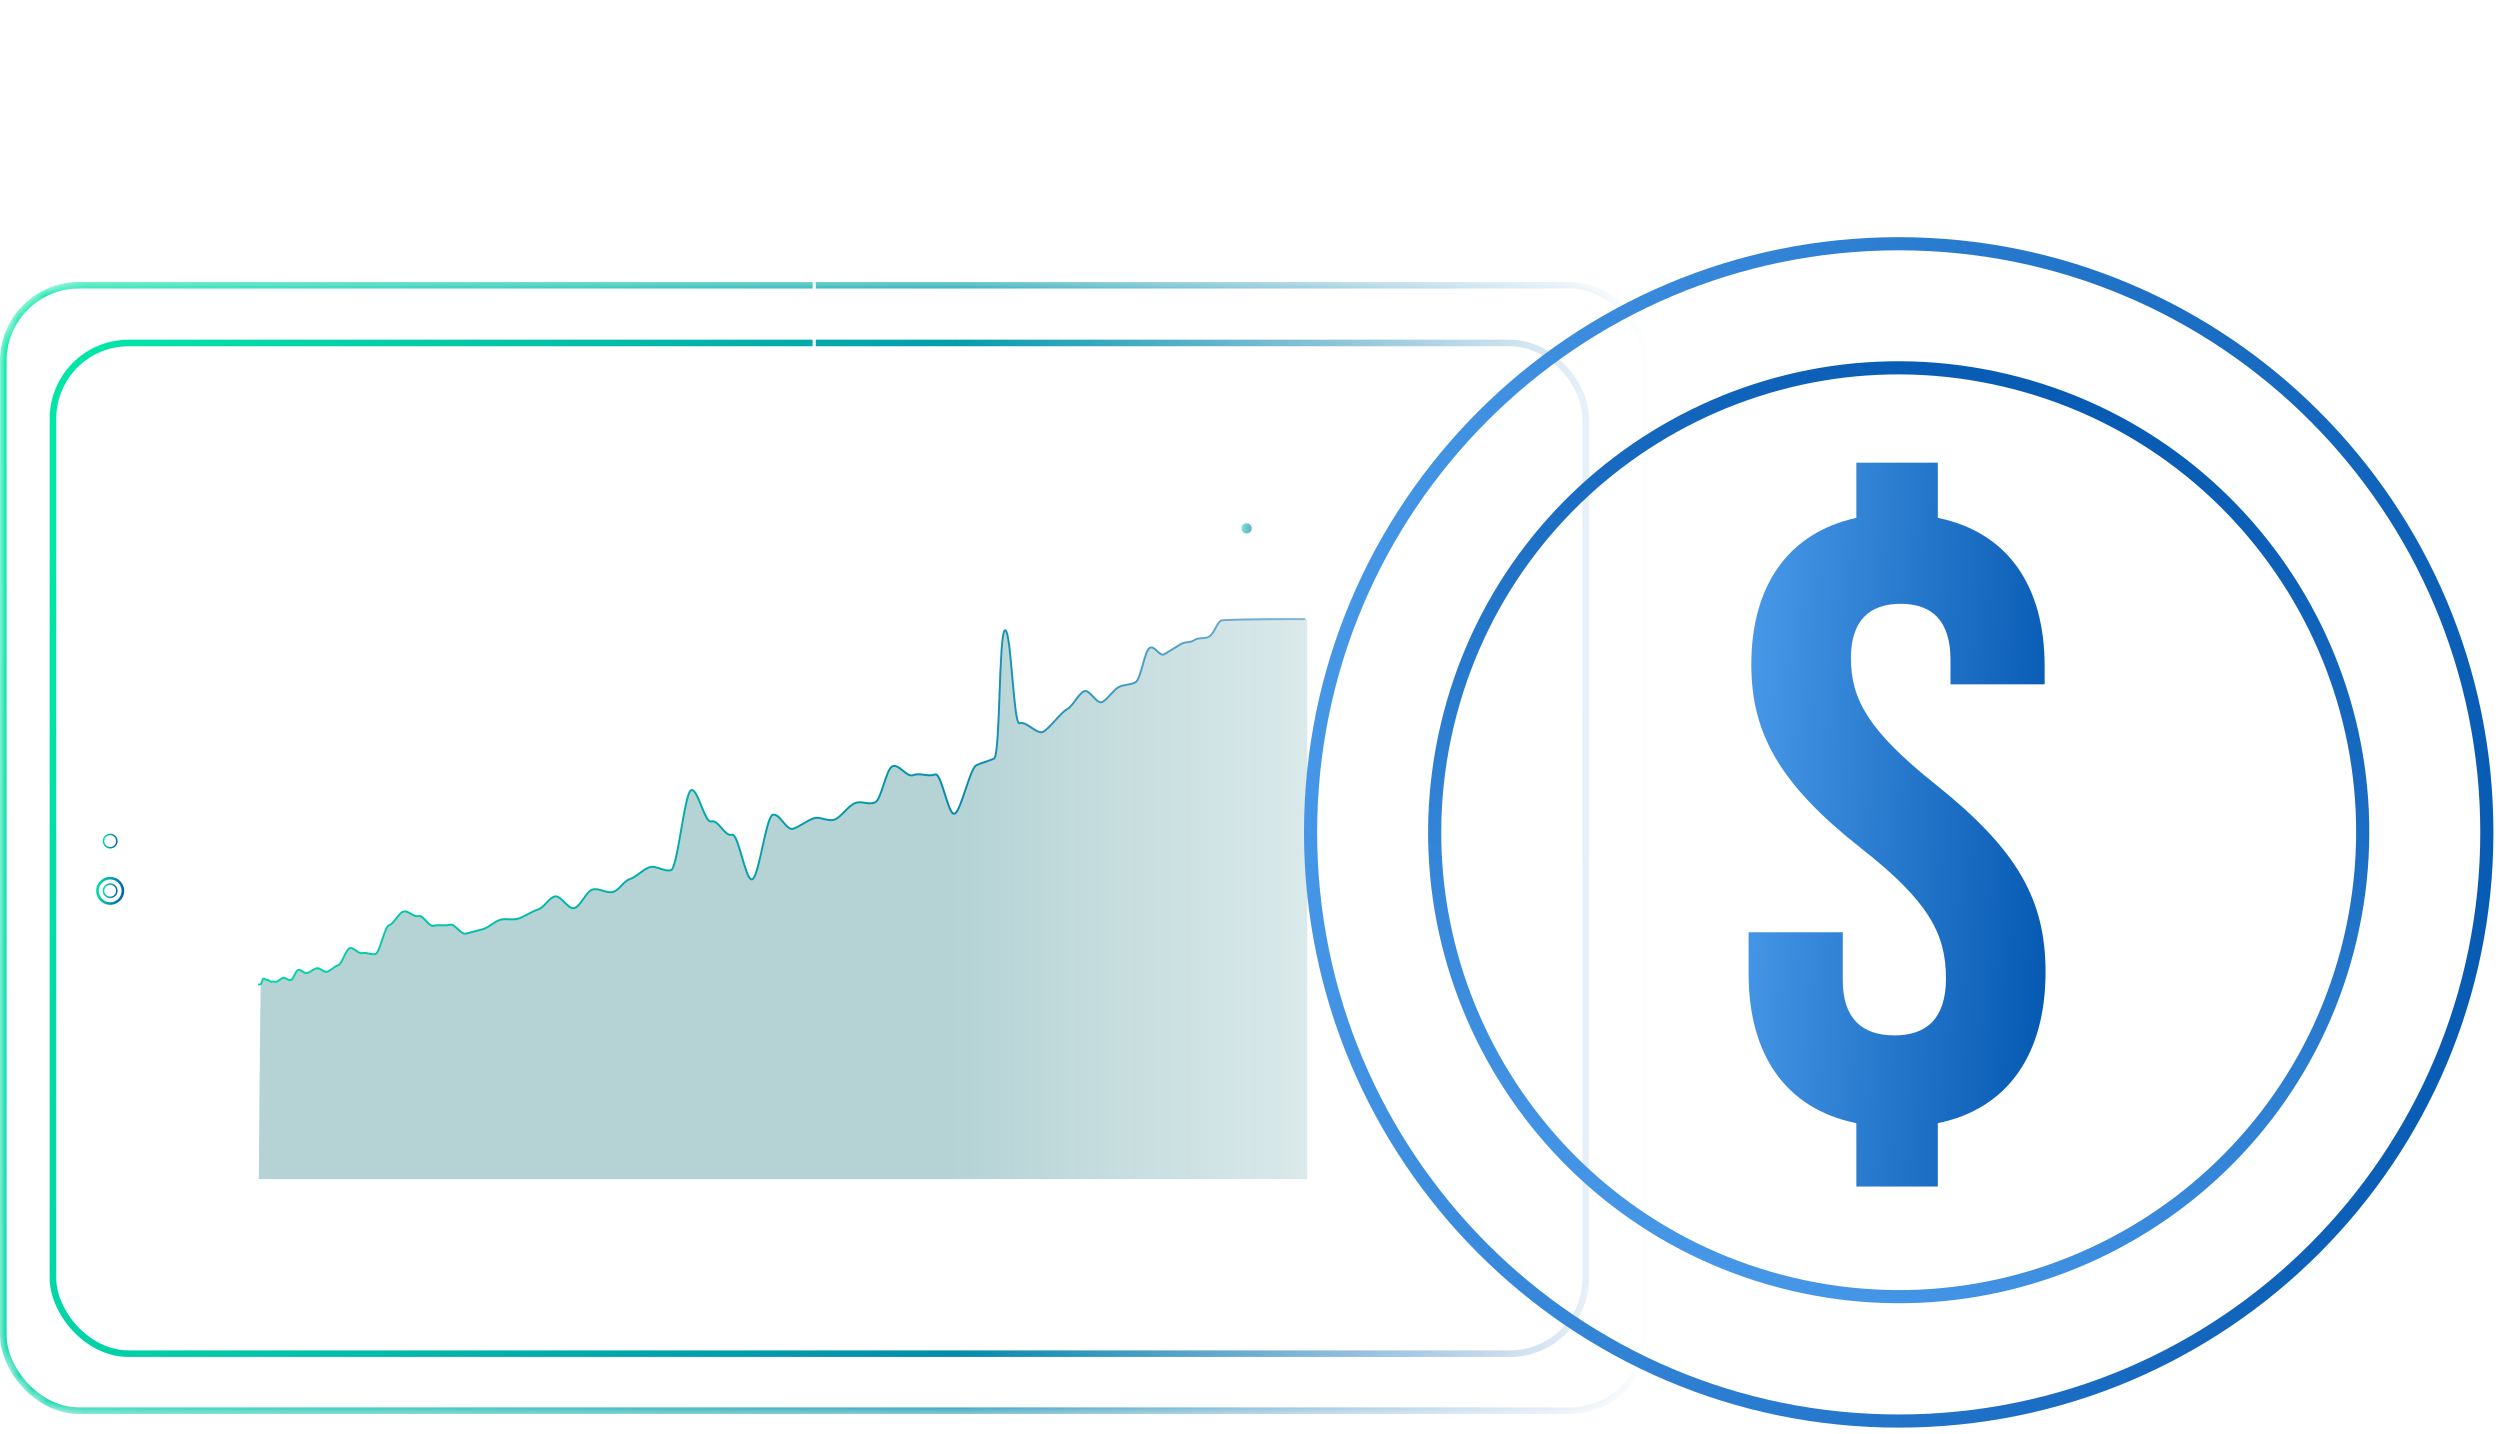<svg xmlns="http://www.w3.org/2000/svg" width="190" height="109" viewBox="0 0 190 109" fill="none"><mask id="mask0_143_886" style="mask-type:alpha" maskUnits="userSpaceOnUse" x="0" y="21" width="126" height="87"><rect y="21.43" width="125.34" height="86.032" rx="6" fill="url(#paint0_linear_143_886)"></rect></mask><g mask="url(#mask0_143_886)"><rect x="0.25" y="21.68" width="124.84" height="85.532" rx="5.75" stroke="url(#paint1_linear_143_886)" stroke-width="0.5"></rect><rect x="4.024" y="26.067" width="116.493" height="76.812" rx="5.75" stroke="url(#paint2_linear_143_886)" stroke-width="0.5"></rect><path d="M8.373 68.77C7.787 68.77 7.306 68.29 7.306 67.705C7.306 67.121 7.787 66.64 8.373 66.64C8.959 66.64 9.44 67.121 9.44 67.705C9.44 68.29 8.959 68.77 8.373 68.77ZM8.373 66.839C7.892 66.839 7.505 67.225 7.505 67.705C7.505 68.186 7.892 68.572 8.373 68.572C8.854 68.572 9.241 68.186 9.241 67.705C9.241 67.225 8.854 66.839 8.373 66.839Z" fill="url(#paint3_linear_143_886)"></path><path d="M8.373 68.259C8.059 68.259 7.808 68.009 7.808 67.695C7.808 67.382 8.059 67.132 8.373 67.132C8.686 67.132 8.937 67.382 8.937 67.695C8.937 68.009 8.686 68.259 8.373 68.259ZM8.373 67.247C8.122 67.247 7.923 67.445 7.923 67.695C7.923 67.946 8.122 68.144 8.373 68.144C8.623 68.144 8.822 67.946 8.822 67.695C8.822 67.445 8.623 67.247 8.373 67.247Z" fill="url(#paint4_linear_143_886)"></path><path d="M8.373 64.487C8.059 64.487 7.808 64.237 7.808 63.923C7.808 63.61 8.059 63.36 8.373 63.36C8.686 63.36 8.937 63.61 8.937 63.923C8.937 64.237 8.686 64.487 8.373 64.487ZM8.373 63.475C8.122 63.475 7.923 63.673 7.923 63.923C7.923 64.174 8.122 64.373 8.373 64.373C8.623 64.373 8.822 64.174 8.822 63.923C8.822 63.673 8.623 63.475 8.373 63.475Z" fill="url(#paint5_linear_143_886)"></path><path opacity="0.3" d="M19.669 89.615C19.669 89.615 19.775 74.805 19.827 74.793C19.879 74.781 19.949 74.395 20.026 74.377C20.103 74.359 20.193 74.49 20.295 74.466C20.396 74.442 20.505 74.635 20.63 74.606C20.755 74.576 20.873 74.642 21.022 74.607C21.17 74.572 21.345 74.362 21.515 74.321C21.686 74.28 21.922 74.535 22.114 74.489C22.306 74.443 22.458 73.764 22.671 73.712C22.884 73.66 23.108 74.009 23.341 73.952C23.574 73.895 23.817 73.651 24.07 73.588C24.323 73.525 24.585 73.92 24.857 73.852C25.129 73.784 25.41 73.437 25.7 73.364C25.989 73.29 26.288 72.136 26.595 72.058C26.902 71.98 27.218 72.518 27.542 72.434C27.866 72.351 28.199 72.595 28.538 72.507C28.879 72.418 29.226 70.406 29.582 70.312C29.937 70.219 30.3 69.377 30.67 69.279C31.04 69.181 31.418 69.726 31.802 69.623C32.186 69.52 32.577 70.468 32.975 70.36C33.372 70.252 33.776 70.392 34.186 70.28C34.596 70.168 35.013 71.07 35.434 70.953C35.857 70.835 36.284 70.734 36.718 70.612C37.151 70.49 37.59 70.03 38.034 69.904C38.477 69.777 38.926 69.95 39.38 69.82C39.834 69.689 40.421 69.262 40.884 69.126C41.347 68.992 41.689 68.272 42.16 68.133C42.632 67.994 43.181 69.158 43.66 69.014C44.139 68.871 44.546 67.752 45.032 67.605C45.519 67.457 46.119 67.933 46.612 67.781C47.104 67.629 47.39 66.959 47.888 66.804C48.387 66.648 48.868 66.066 49.372 65.907C49.875 65.747 50.499 66.291 51.006 66.127C51.514 65.964 52.024 60.219 52.535 60.052C53.047 59.885 53.56 62.602 54.074 62.43C54.589 62.26 55.104 63.614 55.621 63.44C56.138 63.265 56.655 67.006 57.173 66.827C57.691 66.649 58.21 62.107 58.729 61.926C59.248 61.744 59.767 63.171 60.287 62.986C60.806 62.801 61.297 62.391 61.816 62.202C62.335 62.014 62.914 62.478 63.431 62.286C63.949 62.094 64.471 61.232 64.987 61.036C65.503 60.841 65.982 61.187 66.495 60.988C67.008 60.79 67.325 58.438 67.835 58.237C68.345 58.035 68.92 59.114 69.426 58.91C69.932 58.705 70.561 59.065 71.062 58.857C71.564 58.65 72.062 62.047 72.558 61.837C73.054 61.627 73.722 58.366 74.212 58.153C74.702 57.94 75.069 57.864 75.553 57.648C76.036 57.432 75.903 48.123 76.378 47.905C76.854 47.686 77.023 55.19 77.491 54.969C77.959 54.748 78.814 55.845 79.273 55.621C79.732 55.397 80.639 54.134 81.088 53.907C81.538 53.681 81.933 52.77 82.373 52.542C82.812 52.313 83.356 53.578 83.785 53.347C84.213 53.116 84.592 52.461 85.009 52.228C85.425 51.995 85.905 52.081 86.309 51.845C86.714 51.609 86.982 49.484 87.374 49.246C87.766 49.008 88.129 49.95 88.507 49.71C88.885 49.47 89.34 49.215 89.704 48.974C90.068 48.732 90.425 48.89 90.774 48.646C91.123 48.403 91.612 48.595 91.945 48.349C92.278 48.103 92.456 47.419 92.773 47.172C93.171 47.023 99.032 47.052 99.348 47.052V89.613H19.669V89.615Z" fill="#076C72"></path><path d="M19.668 74.904C19.634 74.904 19.603 74.881 19.596 74.846C19.587 74.806 19.612 74.766 19.652 74.757L19.787 74.726C19.801 74.698 19.821 74.636 19.835 74.593C19.892 74.421 19.928 74.323 20.008 74.304C20.073 74.289 20.13 74.324 20.18 74.355C20.215 74.377 20.252 74.399 20.277 74.393C20.359 74.374 20.428 74.426 20.488 74.472C20.533 74.506 20.58 74.541 20.612 74.533C20.685 74.516 20.753 74.525 20.818 74.534C20.88 74.542 20.939 74.55 21.003 74.535C21.06 74.521 21.134 74.466 21.206 74.412C21.299 74.344 21.394 74.273 21.497 74.248C21.607 74.222 21.72 74.28 21.829 74.336C21.924 74.384 22.023 74.434 22.095 74.416C22.155 74.402 22.248 74.211 22.31 74.084C22.413 73.873 22.51 73.675 22.653 73.64C22.788 73.607 22.912 73.688 23.031 73.767C23.135 73.836 23.234 73.901 23.322 73.88C23.425 73.854 23.535 73.786 23.651 73.713C23.779 73.633 23.911 73.55 24.051 73.516C24.206 73.477 24.349 73.567 24.487 73.654C24.612 73.733 24.73 73.807 24.838 73.78C24.957 73.75 25.084 73.655 25.219 73.555C25.366 73.445 25.518 73.332 25.68 73.291C25.789 73.264 25.942 72.948 26.066 72.693C26.23 72.354 26.386 72.034 26.575 71.986C26.76 71.939 26.932 72.063 27.098 72.183C27.249 72.293 27.392 72.396 27.522 72.363C27.7 72.317 27.874 72.359 28.043 72.398C28.208 72.438 28.364 72.475 28.518 72.435C28.647 72.401 28.845 71.802 28.976 71.405C29.204 70.716 29.357 70.294 29.561 70.24C29.713 70.2 29.887 69.975 30.055 69.758C30.244 69.514 30.438 69.263 30.649 69.207C30.863 69.15 31.065 69.27 31.261 69.385C31.444 69.493 31.617 69.595 31.781 69.551C32.014 69.488 32.226 69.716 32.43 69.937C32.61 70.13 32.795 70.331 32.953 70.288C33.161 70.232 33.369 70.24 33.57 70.247C33.774 70.255 33.968 70.262 34.164 70.208C34.408 70.142 34.632 70.354 34.849 70.559C35.042 70.741 35.24 70.929 35.412 70.881C35.614 70.825 35.821 70.772 36.021 70.72C36.241 70.663 36.469 70.604 36.695 70.541C36.899 70.483 37.106 70.345 37.325 70.2C37.547 70.052 37.776 69.899 38.01 69.832C38.242 69.766 38.474 69.778 38.698 69.789C38.925 69.8 39.14 69.811 39.356 69.748C39.575 69.685 39.837 69.545 40.089 69.41C40.351 69.27 40.621 69.125 40.86 69.055C41.071 68.994 41.269 68.785 41.46 68.583C41.667 68.364 41.88 68.138 42.136 68.062C42.413 67.981 42.687 68.254 42.953 68.519C43.191 68.757 43.437 69.003 43.636 68.943C43.85 68.879 44.067 68.57 44.278 68.271C44.504 67.949 44.739 67.615 45.007 67.534C45.27 67.454 45.557 67.539 45.833 67.622C46.104 67.703 46.36 67.78 46.586 67.71C46.814 67.64 46.996 67.448 47.189 67.243C47.389 67.033 47.594 66.816 47.862 66.733C48.1 66.659 48.344 66.475 48.58 66.297C48.827 66.111 49.082 65.919 49.346 65.836C49.62 65.749 49.917 65.85 50.204 65.947C50.484 66.041 50.748 66.131 50.98 66.056C51.01 66.047 51.123 65.95 51.31 65.119C51.437 64.558 51.566 63.809 51.691 63.086C52.043 61.042 52.239 60.069 52.508 59.981C52.83 59.876 53.078 60.495 53.367 61.211C53.573 61.723 53.855 62.423 54.047 62.36C54.35 62.259 54.628 62.578 54.897 62.886C55.135 63.159 55.381 63.441 55.593 63.369C55.643 63.352 55.696 63.357 55.745 63.383C55.983 63.508 56.175 64.119 56.463 65.111C56.662 65.796 56.909 66.648 57.109 66.753C57.127 66.762 57.137 66.76 57.145 66.757C57.365 66.682 57.659 65.342 57.874 64.363C58.202 62.873 58.417 61.955 58.701 61.856C59.008 61.748 59.289 62.084 59.56 62.409C59.8 62.695 60.046 62.992 60.258 62.916C60.513 62.825 60.769 62.674 61.016 62.528C61.266 62.381 61.523 62.228 61.788 62.133C62.068 62.031 62.357 62.103 62.637 62.173C62.908 62.241 63.164 62.305 63.402 62.217C63.647 62.126 63.906 61.863 64.156 61.608C64.416 61.344 64.685 61.071 64.957 60.968C65.233 60.863 65.494 60.903 65.747 60.941C65.993 60.977 66.225 61.012 66.464 60.92C66.688 60.833 66.903 60.171 67.093 59.587C67.311 58.916 67.517 58.282 67.804 58.169C68.099 58.052 68.392 58.289 68.675 58.518C68.936 58.728 69.182 58.928 69.394 58.842C69.665 58.732 69.963 58.773 70.25 58.812C70.531 58.85 70.797 58.886 71.029 58.79C71.081 58.768 71.136 58.77 71.188 58.795C71.42 58.903 71.604 59.448 71.88 60.332C72.068 60.933 72.303 61.681 72.488 61.768C72.505 61.776 72.516 61.773 72.525 61.77C72.743 61.677 73.061 60.726 73.317 59.963C73.683 58.869 73.923 58.197 74.179 58.086C74.421 57.98 74.634 57.908 74.841 57.838C75.063 57.762 75.272 57.691 75.516 57.582C75.556 57.548 75.655 57.325 75.745 56.002C75.805 55.097 75.849 53.903 75.891 52.748C75.933 51.582 75.977 50.377 76.039 49.474C76.137 48.048 76.247 47.882 76.343 47.838C76.381 47.821 76.421 47.823 76.457 47.844C76.681 47.974 76.803 49.099 77.01 51.455C77.083 52.28 77.158 53.135 77.239 53.78C77.348 54.651 77.433 54.851 77.472 54.896C77.742 54.784 78.089 55.014 78.425 55.236C78.73 55.439 79.046 55.648 79.238 55.555C79.457 55.449 79.804 55.069 80.139 54.703C80.488 54.321 80.818 53.961 81.052 53.842C81.263 53.736 81.474 53.45 81.678 53.174C81.896 52.878 82.103 52.599 82.335 52.477C82.605 52.337 82.875 52.622 83.136 52.898C83.356 53.131 83.583 53.371 83.746 53.283C83.952 53.172 84.156 52.947 84.352 52.729C84.549 52.511 84.753 52.285 84.969 52.164C85.188 52.042 85.419 52.003 85.644 51.966C85.866 51.929 86.076 51.894 86.269 51.782C86.447 51.678 86.622 51.057 86.777 50.51C86.957 49.87 87.113 49.317 87.332 49.184C87.577 49.035 87.8 49.244 87.996 49.429C88.2 49.621 88.334 49.732 88.464 49.649C88.626 49.547 88.804 49.439 88.977 49.336C89.21 49.196 89.451 49.051 89.659 48.913C89.855 48.783 90.045 48.761 90.23 48.739C90.404 48.718 90.568 48.699 90.728 48.587C90.919 48.454 91.141 48.44 91.355 48.426C91.557 48.413 91.748 48.401 91.897 48.291C92.055 48.175 92.181 47.939 92.305 47.712C92.429 47.483 92.557 47.246 92.724 47.115L92.732 47.108L92.743 47.104C93.099 46.97 98.746 46.974 99.013 46.977C99.056 46.978 99.099 46.978 99.143 46.978C99.184 46.978 99.217 47.012 99.217 47.053C99.217 47.094 99.184 47.128 99.143 47.128C99.099 47.128 99.055 47.127 99.011 47.127C98.749 47.123 93.13 47.12 92.806 47.24C92.667 47.353 92.549 47.572 92.435 47.783C92.305 48.025 92.169 48.275 91.985 48.411C91.801 48.547 91.579 48.561 91.364 48.575C91.162 48.587 90.97 48.6 90.813 48.709C90.622 48.842 90.431 48.865 90.247 48.887C90.072 48.907 89.907 48.927 89.741 49.038C89.53 49.177 89.287 49.323 89.053 49.464C88.881 49.567 88.703 49.674 88.543 49.775C88.305 49.926 88.087 49.72 87.893 49.538C87.684 49.341 87.547 49.227 87.408 49.312C87.24 49.414 87.069 50.018 86.919 50.55C86.741 51.181 86.573 51.777 86.342 51.911C86.127 52.037 85.893 52.076 85.667 52.113C85.445 52.15 85.236 52.185 85.04 52.294C84.846 52.403 84.65 52.619 84.461 52.829C84.257 53.056 84.044 53.29 83.815 53.414C83.551 53.556 83.285 53.273 83.027 53C82.804 52.764 82.573 52.52 82.402 52.609C82.2 52.714 81.995 52.993 81.796 53.262C81.582 53.552 81.36 53.853 81.117 53.975C80.907 54.081 80.571 54.449 80.246 54.804C79.886 55.198 79.546 55.57 79.301 55.69C79.034 55.82 78.682 55.587 78.341 55.361C78.033 55.156 77.714 54.945 77.517 55.038C77.481 55.055 77.441 55.053 77.405 55.033C77.186 54.907 77.065 53.796 76.861 51.467C76.787 50.632 76.711 49.768 76.628 49.112C76.52 48.254 76.433 48.04 76.394 47.988C76.35 48.056 76.263 48.348 76.183 49.534C76.123 50.427 76.08 51.61 76.039 52.753C75.996 53.93 75.951 55.148 75.888 56.061C75.789 57.506 75.676 57.674 75.578 57.718C75.327 57.83 75.103 57.906 74.887 57.979C74.683 58.048 74.472 58.12 74.237 58.222C74.023 58.315 73.709 59.255 73.457 60.01C73.087 61.117 72.843 61.796 72.582 61.907C72.531 61.929 72.476 61.927 72.424 61.903C72.196 61.797 72.012 61.255 71.737 60.376C71.548 59.771 71.312 59.019 71.124 58.93C71.106 58.921 71.095 58.923 71.085 58.928C70.815 59.039 70.517 58.999 70.229 58.959C69.948 58.921 69.683 58.885 69.449 58.98C69.155 59.099 68.863 58.862 68.58 58.633C68.319 58.422 68.072 58.222 67.857 58.307C67.635 58.395 67.422 59.053 67.233 59.633C67.014 60.308 66.807 60.946 66.516 61.059C66.24 61.165 65.978 61.126 65.724 61.088C65.479 61.051 65.247 61.016 65.008 61.107C64.767 61.198 64.509 61.46 64.261 61.712C63.999 61.979 63.727 62.254 63.452 62.356C63.172 62.461 62.88 62.388 62.599 62.317C62.329 62.25 62.074 62.186 61.837 62.272C61.586 62.363 61.334 62.512 61.09 62.656C60.837 62.806 60.575 62.96 60.307 63.056C59.998 63.166 59.717 62.83 59.445 62.504C59.206 62.218 58.959 61.922 58.748 61.996C58.528 62.073 58.233 63.415 58.018 64.394C57.691 65.883 57.476 66.8 57.192 66.898C57.142 66.915 57.089 66.91 57.039 66.884C56.8 66.76 56.607 66.147 56.318 65.152C56.12 64.469 55.873 63.619 55.675 63.515C55.657 63.506 55.647 63.507 55.639 63.51C55.333 63.613 55.054 63.293 54.783 62.983C54.547 62.712 54.302 62.431 54.092 62.501C53.768 62.609 53.518 61.987 53.228 61.266C53.023 60.757 52.742 60.061 52.553 60.122C52.523 60.132 52.408 60.23 52.219 61.067C52.092 61.631 51.962 62.383 51.837 63.11C51.486 65.144 51.291 66.112 51.024 66.198C50.746 66.287 50.446 66.186 50.156 66.087C49.879 65.993 49.617 65.905 49.39 65.977C49.15 66.053 48.906 66.238 48.668 66.416C48.422 66.601 48.167 66.793 47.906 66.874C47.675 66.947 47.491 67.14 47.296 67.346C47.098 67.554 46.894 67.77 46.629 67.852C46.36 67.934 46.07 67.848 45.789 67.764C45.522 67.684 45.27 67.609 45.049 67.675C44.83 67.742 44.61 68.054 44.398 68.356C44.162 68.691 43.94 69.007 43.676 69.085C43.394 69.17 43.115 68.892 42.846 68.624C42.611 68.39 42.369 68.148 42.177 68.204C41.959 68.269 41.76 68.48 41.566 68.684C41.361 68.901 41.15 69.125 40.9 69.198C40.675 69.263 40.412 69.404 40.158 69.54C39.898 69.679 39.63 69.823 39.396 69.891C39.155 69.96 38.918 69.948 38.689 69.937C38.468 69.926 38.258 69.915 38.049 69.975C37.838 70.035 37.618 70.181 37.405 70.323C37.187 70.469 36.96 70.619 36.733 70.683C36.505 70.747 36.277 70.806 36.056 70.863C35.856 70.915 35.65 70.968 35.449 71.024C35.196 71.094 34.967 70.877 34.745 70.667C34.558 70.49 34.364 70.306 34.201 70.351C33.983 70.411 33.769 70.403 33.562 70.395C33.362 70.388 33.175 70.38 32.989 70.431C32.745 70.497 32.528 70.263 32.319 70.037C32.144 69.849 31.963 69.655 31.816 69.694C31.592 69.754 31.384 69.632 31.183 69.513C31.006 69.408 30.838 69.309 30.685 69.35C30.522 69.393 30.343 69.624 30.169 69.848C29.978 70.096 29.797 70.33 29.596 70.383C29.455 70.42 29.258 71.015 29.114 71.45C28.895 72.116 28.75 72.526 28.552 72.578C28.362 72.627 28.18 72.584 28.006 72.542C27.847 72.504 27.698 72.469 27.556 72.505C27.358 72.556 27.18 72.427 27.008 72.302C26.863 72.198 26.727 72.099 26.609 72.129C26.486 72.16 26.326 72.491 26.197 72.757C26.032 73.097 25.89 73.39 25.713 73.435C25.58 73.468 25.44 73.573 25.305 73.673C25.165 73.778 25.019 73.886 24.871 73.923C24.702 73.965 24.544 73.866 24.405 73.779C24.288 73.706 24.177 73.636 24.084 73.659C23.967 73.688 23.845 73.764 23.727 73.838C23.605 73.913 23.48 73.992 23.354 74.023C23.203 74.06 23.067 73.969 22.945 73.89C22.849 73.826 22.757 73.766 22.684 73.783C22.609 73.802 22.512 74.002 22.44 74.148C22.341 74.353 22.255 74.53 22.127 74.56C22.001 74.591 21.873 74.525 21.759 74.468C21.674 74.424 21.584 74.379 21.529 74.393C21.455 74.41 21.372 74.472 21.292 74.532C21.204 74.597 21.121 74.658 21.035 74.679C20.944 74.701 20.865 74.69 20.795 74.68C20.739 74.673 20.69 74.666 20.643 74.677C20.544 74.701 20.462 74.64 20.396 74.59C20.37 74.57 20.322 74.534 20.308 74.538C20.224 74.558 20.152 74.513 20.099 74.481C20.084 74.471 20.061 74.457 20.046 74.451C20.024 74.487 19.992 74.584 19.974 74.639C19.927 74.779 19.904 74.85 19.84 74.865L19.682 74.901C19.676 74.903 19.67 74.903 19.665 74.903L19.668 74.904Z" fill="url(#paint6_linear_143_886)"></path><g filter="url(#filter0_f_143_886)"><ellipse cx="94.743" cy="40.156" rx="0.383" ry="0.386" fill="url(#paint7_linear_143_886)"></ellipse></g></g><path d="M144.301 108C168.988 108 189 87.97 189 63.262C189 38.554 168.988 18.524 144.301 18.524C119.615 18.524 99.603 38.554 99.603 63.262C99.603 87.97 119.615 108 144.301 108Z" stroke="url(#paint8_linear_143_886)" stroke-miterlimit="10"></path><path d="M178.616 71.357C183.089 52.389 171.352 33.383 152.4 28.906C133.449 24.429 114.459 36.176 109.986 55.145C105.513 74.113 117.25 93.118 136.202 97.595C155.154 102.072 174.143 90.325 178.616 71.357Z" stroke="url(#paint9_linear_143_886)" stroke-miterlimit="10"></path><path d="M141.082 90.174V85.36C135.646 84.26 132.894 80.066 132.894 74.014V70.851H140.05V74.496C140.05 77.453 141.563 78.69 143.971 78.69C146.379 78.69 147.893 77.453 147.893 74.358C147.893 70.92 146.517 68.445 141.426 64.456C135.233 59.574 133.1 55.723 133.1 50.497C133.1 44.652 135.784 40.527 141.082 39.358V35.163H147.274V39.358C152.64 40.458 155.393 44.584 155.393 50.635V52.01H148.237V50.154C148.237 47.197 146.861 45.89 144.453 45.89C142.045 45.89 140.669 47.197 140.669 50.016C140.669 53.179 142.045 55.586 147.136 59.643C153.328 64.594 155.461 68.376 155.461 73.877C155.461 80.066 152.64 84.26 147.274 85.36V90.174H141.082Z" fill="url(#paint10_linear_143_886)"></path><path d="M61.878 54.757V16.153" stroke="white" stroke-width="0.24" stroke-miterlimit="10"></path><path d="M61.869 54.383C61.39 54.383 61 54.772 61 55.25C61 55.728 61.39 56.117 61.869 56.117C62.348 56.117 62.738 55.728 62.738 55.25C62.738 54.772 62.348 54.383 61.869 54.383ZM61.869 55.582C61.686 55.582 61.535 55.432 61.535 55.25C61.535 55.067 61.686 54.917 61.869 54.917C62.052 54.917 62.202 55.067 62.202 55.25C62.202 55.432 62.052 55.582 61.869 55.582Z" fill="white"></path><path d="M68.932 6.65C67.782 6.65 67.165 5.983 67.165 4.783V1.867C67.165 0.667 67.782 0 68.932 0C70.083 0 70.7 0.667 70.7 1.867V4.783C70.7 5.983 70.083 6.65 68.932 6.65ZM68.649 11.833L73.168 0.167H74.335L69.816 11.833H68.649ZM68.932 5.6C69.299 5.6 69.533 5.383 69.533 4.867V1.783C69.533 1.267 69.299 1.05 68.932 1.05C68.549 1.05 68.332 1.267 68.332 1.783V4.867C68.332 5.383 68.549 5.6 68.932 5.6ZM74.052 12C72.901 12 72.284 11.333 72.284 10.133V7.217C72.284 6.017 72.901 5.35 74.052 5.35C75.203 5.35 75.82 6.017 75.82 7.217V10.133C75.82 11.333 75.203 12 74.052 12ZM74.052 10.95C74.419 10.95 74.652 10.733 74.652 10.217V7.133C74.652 6.617 74.419 6.4 74.052 6.4C73.668 6.4 73.451 6.617 73.451 7.133V10.217C73.451 10.733 73.668 10.95 74.052 10.95Z" fill="white"></path><path d="M63.239 12C61.388 12 60.371 10.983 60.371 9.117V8.083C60.371 6.967 60.704 6.15 61.571 5.7V5.667C60.804 5.25 60.437 4.517 60.437 3.367V2.883C60.437 1.017 61.455 0 63.239 0C65.023 0 66.04 1.017 66.04 2.883V3.367C66.04 4.517 65.657 5.25 64.906 5.667V5.7C65.774 6.15 66.107 6.967 66.107 8.083V9.117C66.107 10.983 65.09 12 63.239 12ZM63.239 4.917C63.873 4.917 64.206 4.517 64.206 3.75V2.833C64.206 2.067 63.873 1.667 63.239 1.667C62.605 1.667 62.272 2.067 62.272 2.833V3.75C62.272 4.517 62.605 4.917 63.239 4.917ZM63.239 10.333C63.923 10.333 64.273 9.9 64.273 9.017V7.9C64.273 7.017 63.923 6.583 63.239 6.583C62.555 6.583 62.205 7.017 62.205 7.9V9.017C62.205 9.9 62.555 10.333 63.239 10.333Z" fill="white"></path><path d="M56.512 12C54.711 12 53.777 10.967 53.777 9.1V8.15H55.511V9.183C55.511 10.017 55.878 10.333 56.462 10.333C57.045 10.333 57.412 10.05 57.412 9.017V8.067C57.412 6.983 57.045 6.583 56.212 6.583H55.595V4.917H56.262C56.945 4.917 57.362 4.617 57.362 3.683V2.833C57.362 2 56.979 1.667 56.445 1.667C55.911 1.667 55.561 1.983 55.561 2.75V3.517H53.827V2.9C53.827 1.033 54.761 0 56.512 0C58.263 0 59.197 1.017 59.197 2.883V3.3C59.197 4.55 58.796 5.317 57.896 5.65V5.683C58.88 6.05 59.247 6.9 59.247 8.083V9.117C59.247 10.983 58.313 12 56.512 12Z" fill="white"></path><path d="M49.235 8.933V6.65H47V5.35H49.235V3.1H50.535V5.35H52.77V6.65H50.535V8.933H49.235Z" fill="white"></path><defs><filter id="filter0_f_143_886" x="86.36" y="31.77" width="16.767" height="16.773" filterUnits="userSpaceOnUse" color-interpolation-filters="sRGB"><feGaussianBlur stdDeviation="4"></feGaussianBlur></filter><linearGradient id="paint0_linear_143_886" x1="7.50631e-07" y1="64.284" x2="125.728" y2="64.284" gradientUnits="userSpaceOnUse"><stop stop-color="#D9D9D9"></stop><stop offset="0.579" stop-color="#D9D9D9"></stop><stop offset="1" stop-color="#737373" stop-opacity="0"></stop></linearGradient><linearGradient id="paint1_linear_143_886" x1="1.23135e-07" y1="35.256" x2="133.492" y2="64.981" gradientUnits="userSpaceOnUse"><stop stop-color="#01E6A6"></stop><stop offset="1" stop-color="#0458B0"></stop></linearGradient><linearGradient id="paint2_linear_143_886" x1="3.774" y1="38.242" x2="127.913" y2="66.953" gradientUnits="userSpaceOnUse"><stop stop-color="#01E6A6"></stop><stop offset="1" stop-color="#0458B0"></stop></linearGradient><linearGradient id="paint3_linear_143_886" x1="7.306" y1="66.983" x2="9.636" y2="67.339" gradientUnits="userSpaceOnUse"><stop stop-color="#01E6A6"></stop><stop offset="1" stop-color="#0458B0"></stop></linearGradient><linearGradient id="paint4_linear_143_886" x1="7.808" y1="67.313" x2="9.041" y2="67.502" gradientUnits="userSpaceOnUse"><stop stop-color="#01E6A6"></stop><stop offset="1" stop-color="#0458B0"></stop></linearGradient><linearGradient id="paint5_linear_143_886" x1="7.808" y1="63.541" x2="9.041" y2="63.73" gradientUnits="userSpaceOnUse"><stop stop-color="#01E6A6"></stop><stop offset="1" stop-color="#0458B0"></stop></linearGradient><linearGradient id="paint6_linear_143_886" x1="19.594" y1="51.465" x2="94.397" y2="84.06" gradientUnits="userSpaceOnUse"><stop stop-color="#01E6A6"></stop><stop offset="1" stop-color="#0458B0"></stop></linearGradient><linearGradient id="paint7_linear_143_886" x1="94.36" y1="39.894" x2="95.198" y2="40.021" gradientUnits="userSpaceOnUse"><stop stop-color="#01E6A6"></stop><stop offset="1" stop-color="#0458B0"></stop></linearGradient><linearGradient id="paint8_linear_143_886" x1="99.603" y1="32.904" x2="197.258" y2="47.817" gradientUnits="userSpaceOnUse"><stop stop-color="#4999E9"></stop><stop offset="1" stop-color="#0458B0"></stop></linearGradient><linearGradient id="paint9_linear_143_886" x1="112.917" y1="92.095" x2="142.112" y2="19.788" gradientUnits="userSpaceOnUse"><stop stop-color="#4999E9"></stop><stop offset="1" stop-color="#0458B0"></stop></linearGradient><linearGradient id="paint10_linear_143_886" x1="132.894" y1="44.004" x2="158.022" y2="45.58" gradientUnits="userSpaceOnUse"><stop stop-color="#4999E9"></stop><stop offset="1" stop-color="#0458B0"></stop></linearGradient></defs></svg>
